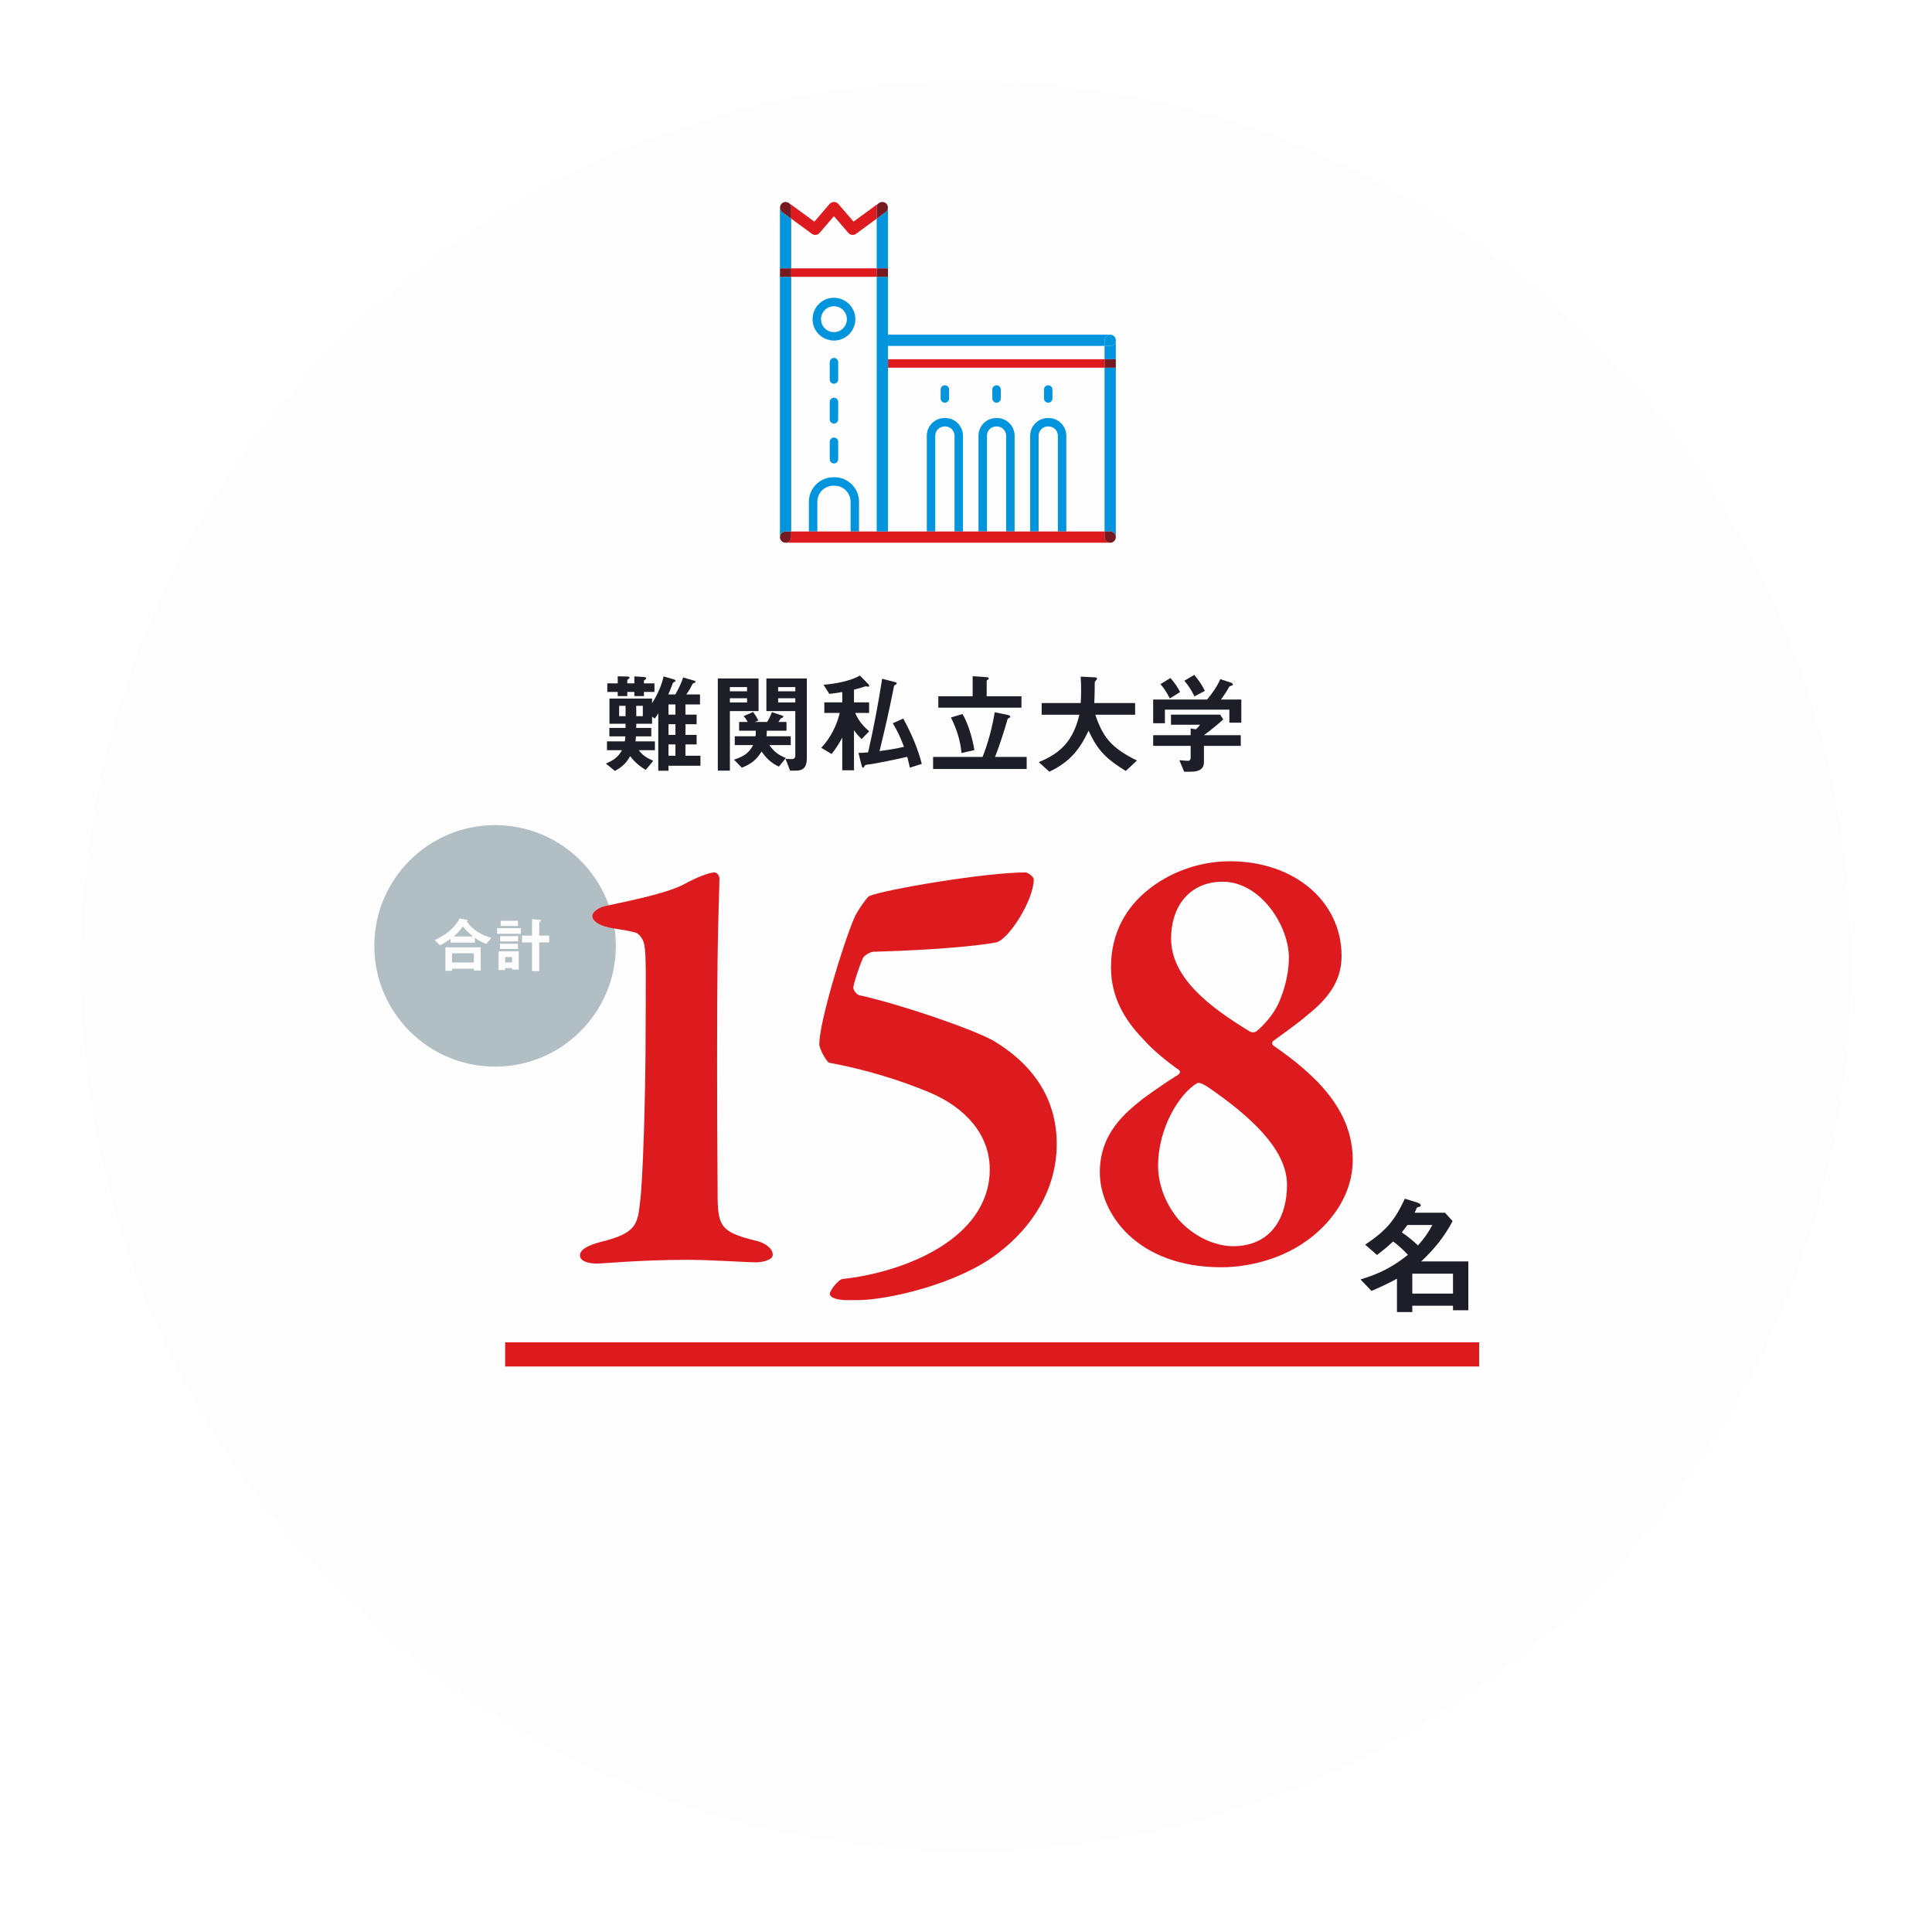 <?xml version="1.0" encoding="UTF-8"?>
<svg xmlns="http://www.w3.org/2000/svg" width="480" height="480" viewBox="0 0 480 480" fill="none">
  <g filter="url(#filter0_d_237_588)">
    <path d="M235 15C356.5 15 455 113.5 455 235C455 356.5 356.5 455 235 455C113.5 455 15 356.5 15 235C15 113.5 113.5 15 235 15Z" fill="#FDFDFD"></path>
  </g>
  <path d="M153.473 168.022L155.795 168.076C156.173 168.076 156.416 168.157 156.416 168.373C156.416 168.481 156.335 168.562 156.119 168.697C155.957 168.805 155.849 168.94 155.849 169.048V169.777H157.604V168.049L159.845 168.184C160.223 168.211 160.547 168.292 160.547 168.535C160.547 168.67 160.358 168.805 160.277 168.859C160.196 168.913 159.98 169.048 159.98 169.156V169.777H162.599V171.91H159.98V172.936H157.604V171.91H155.849V172.936H153.473V171.91H150.881V169.777H153.473V168.022ZM162.707 186.382H158.711C159.575 187.651 160.952 188.434 162.302 189.028L160.439 191.269C158.954 190.432 157.604 189.244 156.551 187.867C155.633 189.568 154.472 190.621 152.771 191.539L150.53 189.703C152.393 188.893 153.527 188.191 154.526 186.382H150.8V184.195H155.228C155.309 183.79 155.363 183.358 155.363 182.953H151.394V180.847H155.417V179.821H151.421V173.557H162.005V174.718C163.247 172.747 164.381 170.344 164.867 168.049L167.297 168.751C167.459 168.805 167.837 168.94 167.837 169.129C167.837 169.291 167.648 169.372 167.513 169.426C167.216 169.561 167.189 169.615 167 170.155C166.811 170.722 166.298 171.964 166.028 172.531H167.783C168.485 171.343 169.322 169.615 169.727 168.319L172.292 169.048C172.481 169.102 172.805 169.21 172.805 169.426C172.805 169.507 172.778 169.588 172.481 169.669C172.157 169.75 172.103 169.777 171.698 170.614C171.428 171.181 170.888 172.018 170.51 172.531H173.912V175.015H170.294V177.553H173.075V179.929H170.294V182.575H173.075V184.951H170.294V187.759H174.02V190.243H166.082V191.485H163.544V177.202C163.274 177.688 163.031 178.066 162.68 178.525L162.005 178.066V179.821H158.09C158.09 180.172 158.09 180.496 158.063 180.847H161.816V182.953H157.982C157.982 183.358 157.955 183.79 157.874 184.195H162.707V186.382ZM166.082 177.553H167.81V175.015H166.082V177.553ZM153.824 177.931H155.417V175.366H153.824V177.931ZM158.09 177.931H159.71V175.366H158.063C158.063 176.23 158.09 177.067 158.09 177.931ZM166.082 182.575H167.81V179.929H166.082V182.575ZM166.082 187.759H167.81V184.951H166.082V187.759Z" fill="#1E1E28"></path>
  <path d="M188.465 176.662H181.337V191.458H178.34V168.562H188.465V176.662ZM196.295 191.458L195.161 188.542C195.647 188.569 196.133 188.596 196.592 188.596C197.294 188.596 197.591 188.38 197.591 187.651V176.662H190.409V168.562H200.453V188.38C200.453 190.243 199.859 191.458 197.834 191.458H196.295ZM185.603 171.748V170.695H181.337V171.748H185.603ZM197.591 171.748V170.695H193.325V171.748H197.591ZM185.603 173.476H181.337V174.529H185.603V173.476ZM197.591 173.476H193.325V174.529H197.591V173.476ZM191.786 176.932L194.351 177.796C194.513 177.85 194.594 177.904 194.594 178.039C194.594 178.201 194.486 178.282 194.324 178.336C194.054 178.417 194 178.444 193.865 178.66C193.784 178.795 193.649 178.984 193.406 179.362H195.404V181.549H190.517C190.49 182.008 190.49 182.467 190.436 182.926H196.457V185.113H191.165C192.272 186.76 193.406 187.57 195.242 188.326L193.514 190.459C191.651 189.595 190.382 188.434 189.221 186.706C187.898 188.839 186.602 189.811 184.307 190.729L182.363 188.731C184.577 188.002 186.008 187.246 187.115 185.113H182.552V182.926H187.709C187.763 182.44 187.79 182.008 187.79 181.549H183.632V179.362H185.765C185.441 178.768 185.225 178.417 184.739 177.931L187.115 176.878C187.628 177.634 188.006 178.201 188.438 179.011L187.547 179.362H190.598C191.111 178.525 191.435 177.823 191.786 176.932Z" fill="#1E1E28"></path>
  <path d="M209.255 174.502V171.937C208.175 172.126 207.122 172.288 206.042 172.396L204.611 170.128C207.419 169.885 211.199 169.264 213.629 167.833L215.708 169.939C215.87 170.101 215.951 170.263 215.951 170.371C215.951 170.479 215.897 170.614 215.762 170.614C215.708 170.614 215.546 170.587 215.411 170.56C215.303 170.533 215.168 170.506 215.06 170.506C215.033 170.506 214.979 170.533 214.898 170.56C214.007 170.857 213.089 171.1 212.171 171.343V174.502H215.924V177.121H212.468C213.305 179.065 214.331 180.307 215.951 181.684L214.061 183.628C213.413 182.98 212.684 182.197 212.171 181.414V191.377H209.255V183.25C208.472 184.735 207.662 186.004 206.609 187.327L204.044 185.788C206.258 183.466 207.905 180.253 208.634 177.121H204.8V174.502H209.255ZM213.278 187.057C214.088 187.057 214.871 187.003 215.681 186.922C217.058 180.874 218.219 174.772 219.164 168.643L222.134 169.399C222.62 169.534 222.782 169.615 222.782 169.777C222.782 169.966 222.701 170.02 222.485 170.101C222.242 170.182 222.161 170.317 222.08 170.614C221.999 170.911 221.945 171.316 221.783 172.126C220.811 176.986 219.704 181.792 218.516 186.598C220.568 186.328 222.593 186.031 224.591 185.545C223.808 183.412 222.998 181.63 221.81 179.686L224.402 178.525C226.373 182.089 227.993 185.842 229.019 189.784L226.049 190.729C225.86 189.811 225.644 188.92 225.401 188.029C223.7 188.434 217.544 189.73 216.059 189.892C214.898 190.027 214.925 190.081 214.763 190.378C214.682 190.513 214.574 190.729 214.439 190.729C214.223 190.729 214.142 190.486 214.034 190.054L213.278 187.057Z" fill="#1E1E28"></path>
  <path d="M241.655 172.99V167.995L245.084 168.238C245.381 168.265 245.651 168.346 245.651 168.589C245.651 168.724 245.57 168.805 245.381 168.886C245.246 168.94 245.138 169.075 245.138 169.21V172.99H253.778V175.825H233.123V172.99H241.655ZM231.827 188.056H244.112C245.489 184.654 246.542 180.577 247.136 176.959L250.322 177.607C250.754 177.688 250.997 177.823 250.997 178.066C250.997 178.201 250.916 178.282 250.727 178.363C250.457 178.471 250.349 178.552 250.295 178.768C249.566 181.414 248.216 185.545 247.217 188.056H255.074V191.053H231.827V188.056ZM236.255 178.255L239.144 177.391C240.629 179.983 241.574 183.412 242.087 186.355L238.874 187.084C238.604 183.925 237.659 181.09 236.255 178.255Z" fill="#1E1E28"></path>
  <path d="M282.479 188.947L279.698 191.539C275.108 188.731 272.678 186.517 270.464 181.522C268.115 186.463 265.685 189.325 260.717 191.728L258.071 189.352C263.903 187.003 266.684 183.682 268.169 177.58H258.8V174.664H268.493C268.574 173.692 268.601 172.693 268.601 171.694C268.601 170.479 268.574 169.291 268.493 168.103L272.084 168.292C272.354 168.319 272.543 168.346 272.543 168.616C272.543 168.778 272.408 168.913 272.3 169.021C271.976 169.345 271.976 169.399 271.976 170.101V170.857C271.976 172.072 271.922 173.449 271.868 174.664H282.02V177.58H272.138C272.867 179.848 273.947 182.224 275.405 183.952C277.187 186.085 279.995 187.759 282.479 188.947Z" fill="#1E1E28"></path>
  <path d="M294.251 169.129L296.708 167.671C297.761 168.913 298.625 170.182 299.354 171.64L296.762 173.017C296.06 171.559 295.304 170.371 294.251 169.129ZM288.311 169.966L290.795 168.454C291.767 169.534 292.523 170.641 293.198 171.937L290.633 173.53C289.985 172.18 289.283 171.127 288.311 169.966ZM303.323 173.8H308.399V179.551H305.429V176.311H289.418V179.686H286.502V173.8H299.894C301.19 172.234 302.378 170.587 303.188 168.724L305.861 169.615C306.05 169.669 306.32 169.858 306.32 170.074C306.32 170.209 306.185 170.29 305.834 170.398C305.537 170.479 305.429 170.533 305.348 170.695C304.889 171.586 304.16 172.693 303.323 173.8ZM303.161 177.553L303.917 178.741C302.513 180.01 300.65 181.549 299.111 182.656H308.264V185.302H299.111V189.379C299.111 191.296 297.491 191.728 295.898 191.728H294.197L293.009 188.866C293.684 188.92 294.548 189.028 295.169 189.028C295.628 189.028 295.817 188.623 295.817 188.218V185.302H286.502V182.656H295.817V180.982L297.113 181.198C297.545 180.82 297.815 180.55 298.139 180.064H290.93V177.553H303.161Z" fill="#1E1E28"></path>
  <path d="M123 265C139.569 265 153 251.569 153 235C153 218.431 139.569 205 123 205C106.431 205 93 218.431 93 235C93 251.569 106.431 265 123 265Z" fill="#B1BEC4"></path>
  <path d="M109.27 234.83L108.01 233.555C110.545 232.43 112.87 230.66 114.22 228.185L115.975 228.53C116.11 228.56 116.185 228.635 116.185 228.695C116.185 228.77 116.02 228.89 115.96 228.935C117.49 231.08 119.59 232.295 122.08 233.03L120.79 234.53C119.725 234.08 118.915 233.645 117.97 232.985V234.2H111.94V233.27C111.04 233.915 110.275 234.38 109.27 234.83ZM112.72 232.67H117.535C116.53 231.875 115.795 231.155 114.97 230.18C114.295 231.185 113.635 231.875 112.72 232.67ZM119.425 241.13H117.73V240.68H112.3V241.19H110.665V235.37H119.425V241.13ZM117.73 239.135V236.84H112.3V239.135H117.73Z" fill="#FDFDFD"></path>
  <path d="M132.175 228.35L134.155 228.545C134.26 228.56 134.395 228.59 134.395 228.71C134.395 228.8 134.275 228.89 134.2 228.935C134.095 228.995 133.975 229.07 133.975 229.205V232.445H136.45V234.155H133.975V241.265H132.175V234.155H129.7V232.445H132.175V228.35ZM124.405 228.755H128.68V230.06H124.405V228.755ZM123.49 230.615H129.4V231.995H123.49V230.615ZM124.27 232.58H128.725V233.885H124.27V232.58ZM124.21 234.47H128.665V235.76H124.21V234.47ZM128.875 240.89H127.225V240.53H125.5V240.995H123.88V236.345H128.875V240.89ZM127.225 237.77H125.5V239.12H127.225V237.77Z" fill="#FDFDFD"></path>
  <path d="M351.456 301.3H359.008L360.896 303.38C358.88 307.22 356.256 310.452 353.088 313.396H364.8V325.524H360.992V324.404H350.88V325.972H347.072V317.684C344.928 318.868 342.976 319.764 340.736 320.724L338.016 317.876C342.752 316.436 345.92 314.836 349.792 311.764C348.64 310.516 347.488 309.428 346.112 308.436C344.8 309.684 343.552 310.708 342.112 311.796L339.168 309.236C344.224 305.844 346.464 303.38 349.024 297.812L352.032 298.74C352.352 298.836 352.992 299.124 352.992 299.444C352.992 299.732 352.768 299.796 352.512 299.86C352.192 299.924 352.064 300.02 351.968 300.148C351.808 300.564 351.648 300.948 351.456 301.3ZM355.872 304.34H349.664C349.216 304.98 348.736 305.588 348.256 306.164C349.728 307.156 350.976 308.18 352.288 309.428C353.824 307.7 354.784 306.388 355.872 304.34ZM360.992 321.396V316.436H350.88V321.396H360.992Z" fill="#1E1E28"></path>
  <path d="M125.5 336.5H367.5" stroke="#DD1B1F" stroke-width="6"></path>
  <path d="M207.191 73.981C206.14 73.981 205.112 74.293 204.238 74.877C203.364 75.462 202.683 76.292 202.28 77.263C201.878 78.235 201.773 79.303 201.978 80.335C202.183 81.366 202.69 82.313 203.433 83.056C204.177 83.8 205.124 84.306 206.155 84.511C207.186 84.716 208.255 84.611 209.227 84.208C210.198 83.806 211.028 83.124 211.612 82.25C212.196 81.376 212.508 80.348 212.508 79.297C212.506 77.887 211.946 76.536 210.949 75.539C209.952 74.543 208.601 73.982 207.191 73.981ZM207.191 82.514C206.555 82.514 205.933 82.325 205.405 81.972C204.876 81.618 204.464 81.116 204.221 80.528C203.977 79.941 203.914 79.294 204.038 78.67C204.162 78.047 204.468 77.474 204.918 77.024C205.368 76.574 205.941 76.268 206.564 76.144C207.188 76.02 207.835 76.083 208.422 76.327C209.01 76.57 209.512 76.982 209.866 77.511C210.219 78.039 210.408 78.661 210.408 79.297C210.407 80.15 210.068 80.968 209.465 81.57C208.861 82.174 208.044 82.513 207.191 82.514Z" fill="#0394DE"></path>
  <path d="M277.224 89.253V84.545C277.224 84.916 277.077 85.272 276.814 85.535C276.551 85.797 276.195 85.945 275.824 85.945H274.424V89.253H277.224Z" fill="#0394DE"></path>
  <path d="M274.424 132.041H275.824C276.195 132.041 276.551 132.189 276.814 132.451C277.077 132.714 277.224 133.07 277.224 133.441V91.354H274.424V132.041Z" fill="#0394DE"></path>
  <path d="M274.425 89.253H220.613V91.353H274.425V89.253Z" fill="#DD1B1F"></path>
  <path d="M277.224 89.254H274.424V91.354H277.224V89.254Z" fill="#761920"></path>
  <path d="M207.336 118.57H207.052C205.438 118.572 203.892 119.214 202.751 120.355C201.61 121.495 200.968 123.042 200.966 124.656V132.041H203.066V124.656C203.067 123.599 203.488 122.586 204.235 121.839C204.982 121.092 205.995 120.671 207.052 120.67H207.336C208.393 120.671 209.406 121.092 210.153 121.839C210.9 122.586 211.321 123.599 211.322 124.656V132.041H213.422V124.656C213.42 123.042 212.778 121.495 211.637 120.355C210.496 119.214 208.95 118.572 207.336 118.57Z" fill="#0394DE"></path>
  <path d="M234.846 103.861H234.656C233.49 103.862 232.372 104.326 231.548 105.151C230.724 105.976 230.261 107.095 230.261 108.261V132.04H232.361V108.257C232.361 107.648 232.603 107.064 233.033 106.632C233.463 106.201 234.047 105.958 234.656 105.957H234.846C235.456 105.957 236.041 106.199 236.472 106.631C236.904 107.062 237.146 107.647 237.146 108.257V132.04H239.246V108.257C239.246 107.09 238.782 105.971 237.957 105.146C237.132 104.321 236.013 103.857 234.846 103.857" fill="#0394DE"></path>
  <path d="M247.684 103.861H247.494C246.328 103.862 245.21 104.326 244.386 105.151C243.562 105.976 243.099 107.095 243.099 108.261V132.04H245.199V108.257C245.199 107.648 245.441 107.064 245.871 106.632C246.301 106.201 246.885 105.958 247.494 105.957H247.684C248.293 105.958 248.877 106.201 249.307 106.632C249.737 107.064 249.979 107.648 249.979 108.257V132.04H252.079V108.257C252.079 107.091 251.616 105.972 250.792 105.147C249.968 104.322 248.85 103.858 247.684 103.857" fill="#0394DE"></path>
  <path d="M260.521 103.861H260.336C259.17 103.862 258.052 104.326 257.228 105.151C256.404 105.976 255.941 107.095 255.941 108.261V132.04H258.041V108.257C258.041 107.648 258.283 107.064 258.713 106.632C259.143 106.201 259.727 105.958 260.336 105.957H260.525C261.135 105.957 261.72 106.199 262.151 106.631C262.583 107.062 262.825 107.647 262.825 108.257V132.04H264.925V108.257C264.925 107.09 264.461 105.971 263.636 105.146C262.811 104.321 261.692 103.857 260.525 103.857" fill="#0394DE"></path>
  <path d="M195.176 50.159C195.139 50.159 195.11 50.177 195.075 50.18C195.159 50.175 195.243 50.178 195.326 50.19C195.277 50.177 195.227 50.166 195.176 50.159Z" fill="#0394DE"></path>
  <path d="M219.214 50.159C219.165 50.166 219.117 50.175 219.07 50.188C219.15 50.178 219.231 50.174 219.312 50.178C219.277 50.178 219.249 50.158 219.212 50.158" fill="#0394DE"></path>
  <path d="M234.753 100.049C234.891 100.049 235.027 100.022 235.155 99.969C235.282 99.916 235.398 99.839 235.495 99.741C235.593 99.644 235.67 99.528 235.723 99.401C235.776 99.273 235.803 99.137 235.803 98.999V96.777C235.803 96.499 235.692 96.231 235.495 96.034C235.299 95.838 235.031 95.727 234.753 95.727C234.475 95.727 234.207 95.838 234.011 96.034C233.814 96.231 233.703 96.499 233.703 96.777V99.003C233.703 99.281 233.814 99.549 234.011 99.745C234.207 99.942 234.475 100.053 234.753 100.053" fill="#0394DE"></path>
  <path d="M247.589 100.049C247.867 100.049 248.135 99.938 248.331 99.741C248.528 99.544 248.639 99.277 248.639 98.999V96.777C248.639 96.499 248.528 96.231 248.331 96.034C248.135 95.838 247.867 95.727 247.589 95.727C247.311 95.727 247.043 95.838 246.847 96.034C246.65 96.231 246.539 96.499 246.539 96.777V99.003C246.539 99.141 246.566 99.278 246.619 99.405C246.671 99.532 246.749 99.648 246.846 99.746C246.944 99.843 247.06 99.921 247.187 99.973C247.314 100.026 247.451 100.053 247.589 100.053" fill="#0394DE"></path>
  <path d="M260.426 100.049C260.704 100.049 260.972 99.938 261.168 99.741C261.365 99.544 261.476 99.277 261.476 98.999V96.777C261.476 96.499 261.365 96.231 261.168 96.034C260.972 95.838 260.704 95.727 260.426 95.727C260.148 95.727 259.88 95.838 259.684 96.034C259.487 96.231 259.376 96.499 259.376 96.777V99.003C259.376 99.281 259.487 99.549 259.684 99.745C259.88 99.942 260.148 100.053 260.426 100.053" fill="#0394DE"></path>
  <path d="M207.195 108.709C206.917 108.709 206.649 108.82 206.453 109.017C206.256 109.213 206.145 109.481 206.145 109.759V114.087C206.145 114.365 206.256 114.633 206.453 114.829C206.649 115.026 206.917 115.137 207.195 115.137C207.473 115.137 207.741 115.026 207.937 114.829C208.134 114.633 208.245 114.365 208.245 114.087V109.759C208.245 109.481 208.134 109.213 207.937 109.017C207.741 108.82 207.473 108.709 207.195 108.709Z" fill="#0394DE"></path>
  <path d="M207.195 98.814C206.917 98.814 206.649 98.925 206.453 99.121C206.256 99.318 206.145 99.585 206.145 99.864V104.187C206.145 104.465 206.256 104.732 206.453 104.929C206.649 105.126 206.917 105.237 207.195 105.237C207.473 105.237 207.741 105.126 207.937 104.929C208.134 104.732 208.245 104.465 208.245 104.187V99.86C208.245 99.582 208.134 99.314 207.937 99.118C207.741 98.921 207.473 98.81 207.195 98.81" fill="#0394DE"></path>
  <path d="M207.195 88.92C206.917 88.92 206.649 89.031 206.453 89.228C206.256 89.424 206.145 89.691 206.145 89.97V94.292C206.145 94.57 206.256 94.838 206.453 95.034C206.649 95.231 206.917 95.342 207.195 95.342C207.473 95.342 207.741 95.231 207.937 95.034C208.134 94.838 208.245 94.57 208.245 94.292V89.97C208.245 89.691 208.134 89.424 207.937 89.228C207.741 89.031 207.473 88.92 207.195 88.92Z" fill="#0394DE"></path>
  <path d="M274.424 133.44V132.04H196.576V133.44C196.576 133.811 196.429 134.167 196.166 134.43C195.903 134.693 195.547 134.84 195.176 134.84H275.824C275.64 134.84 275.458 134.804 275.288 134.733C275.118 134.663 274.964 134.56 274.834 134.43C274.704 134.3 274.601 134.146 274.531 133.976C274.46 133.806 274.424 133.624 274.424 133.44Z" fill="#DD1B1F"></path>
  <path d="M275.824 132.04H274.424V133.44C274.424 133.717 274.506 133.988 274.66 134.218C274.814 134.448 275.032 134.628 275.288 134.733C275.544 134.839 275.826 134.867 276.097 134.813C276.369 134.759 276.618 134.626 276.814 134.43C277.01 134.234 277.143 133.985 277.197 133.713C277.251 133.442 277.223 133.16 277.117 132.904C277.011 132.648 276.832 132.43 276.602 132.276C276.372 132.122 276.101 132.04 275.824 132.04Z" fill="#761920"></path>
  <path d="M196.576 133.44V132.04H195.176C194.899 132.04 194.628 132.122 194.398 132.276C194.168 132.43 193.989 132.648 193.883 132.904C193.777 133.16 193.749 133.442 193.803 133.713C193.857 133.985 193.99 134.234 194.186 134.43C194.382 134.626 194.631 134.759 194.903 134.813C195.174 134.867 195.456 134.839 195.712 134.733C195.968 134.628 196.186 134.448 196.34 134.218C196.494 133.988 196.576 133.717 196.576 133.44Z" fill="#761920"></path>
  <path d="M220.614 51.558C220.607 51.507 220.596 51.457 220.583 51.407C220.614 51.649 220.581 51.895 220.486 52.12C220.391 52.345 220.238 52.541 220.043 52.688L217.814 54.322V66.671H220.614V51.558Z" fill="#0394DE"></path>
  <path d="M217.814 132.041H220.614V68.777H217.814V132.041Z" fill="#0394DE"></path>
  <path d="M196.576 54.322L194.347 52.687C194.152 52.54 193.999 52.344 193.904 52.119C193.81 51.894 193.776 51.648 193.807 51.406C193.794 51.456 193.783 51.508 193.776 51.559V66.672H196.576V54.322Z" fill="#0394DE"></path>
  <path d="M193.776 68.777V133.441C193.776 133.257 193.812 133.075 193.883 132.905C193.953 132.735 194.056 132.581 194.186 132.451C194.316 132.321 194.47 132.218 194.64 132.148C194.81 132.077 194.992 132.041 195.176 132.041H196.576V68.777H193.776Z" fill="#0394DE"></path>
  <path d="M217.814 66.672H196.576V68.772H217.814V66.672Z" fill="#DD1B1F"></path>
  <path d="M196.576 66.672H193.776V68.772H196.576V66.672Z" fill="#761920"></path>
  <path d="M220.614 66.672H217.814V68.772H220.614V66.672Z" fill="#761920"></path>
  <path d="M274.425 85.945V84.545C274.425 84.174 274.572 83.818 274.835 83.555C275.098 83.293 275.454 83.145 275.825 83.145H220.613V85.945H274.425Z" fill="#0394DE"></path>
  <path d="M274.424 84.545V85.945H275.824C276.101 85.945 276.372 85.863 276.602 85.709C276.832 85.555 277.011 85.337 277.117 85.081C277.223 84.825 277.251 84.543 277.197 84.272C277.143 84 277.01 83.751 276.814 83.555C276.618 83.359 276.369 83.226 276.097 83.172C275.826 83.118 275.544 83.146 275.288 83.252C275.032 83.358 274.814 83.537 274.66 83.767C274.506 83.998 274.424 84.268 274.424 84.545Z" fill="#0394DE"></path>
  <path d="M194.046 50.729C194.021 50.775 193.999 50.823 193.98 50.872C194.021 50.796 194.069 50.725 194.124 50.658C194.1 50.686 194.068 50.701 194.046 50.729Z" fill="#DD1B1F"></path>
  <path d="M196.572 51.558V54.322L201.717 58.094C202.001 58.302 202.354 58.396 202.704 58.356C203.054 58.316 203.376 58.145 203.606 57.878L207.196 53.705L210.784 57.878C211.014 58.145 211.336 58.316 211.687 58.356C212.037 58.396 212.39 58.303 212.674 58.094L217.815 54.322V51.558C217.818 51.314 217.885 51.075 218.011 50.865C218.136 50.655 218.315 50.483 218.529 50.365C218.48 50.384 218.432 50.406 218.385 50.431L212.061 55.065L208.256 50.646C208.121 50.5 207.957 50.383 207.774 50.303C207.591 50.223 207.394 50.182 207.195 50.182C206.996 50.182 206.799 50.223 206.616 50.303C206.433 50.383 206.269 50.5 206.134 50.646L202.329 55.065L196.005 50.429C195.959 50.405 195.911 50.384 195.862 50.365C196.077 50.484 196.256 50.657 196.382 50.868C196.507 51.079 196.574 51.319 196.576 51.565" fill="#DD1B1F"></path>
  <path d="M220.344 50.729C220.321 50.701 220.289 50.686 220.265 50.658C220.319 50.725 220.368 50.796 220.409 50.872C220.39 50.823 220.369 50.775 220.344 50.729Z" fill="#DD1B1F"></path>
  <path d="M194.347 52.689L196.576 54.324V51.559C196.573 51.314 196.506 51.075 196.381 50.865C196.255 50.655 196.076 50.482 195.862 50.364C195.781 50.316 195.696 50.277 195.607 50.246C195.515 50.218 195.421 50.199 195.326 50.19C195.243 50.178 195.158 50.175 195.074 50.18C194.978 50.188 194.884 50.207 194.792 50.237C194.709 50.258 194.627 50.288 194.549 50.324C194.474 50.364 194.402 50.41 194.336 50.464C194.258 50.523 194.187 50.59 194.124 50.664C194.071 50.729 194.023 50.799 193.982 50.873C193.934 50.954 193.894 51.039 193.863 51.128C193.834 51.219 193.816 51.313 193.807 51.408C193.776 51.65 193.81 51.896 193.904 52.121C193.999 52.346 194.152 52.542 194.347 52.689Z" fill="#761920"></path>
  <path d="M217.814 51.559V54.323L220.044 52.689C220.239 52.542 220.392 52.346 220.487 52.121C220.582 51.896 220.615 51.65 220.584 51.408C220.575 51.313 220.556 51.219 220.528 51.128C220.497 51.039 220.457 50.954 220.41 50.873C220.369 50.797 220.321 50.726 220.266 50.659C220.203 50.589 220.133 50.525 220.057 50.47C219.989 50.414 219.916 50.364 219.839 50.322C219.763 50.287 219.685 50.259 219.604 50.238C219.509 50.208 219.412 50.188 219.313 50.179C219.133 50.173 218.954 50.197 218.781 50.248C218.693 50.277 218.609 50.316 218.529 50.364C218.314 50.482 218.134 50.656 218.008 50.867C217.883 51.078 217.816 51.319 217.814 51.564" fill="#761920"></path>
  <path d="M144.092 311.922C144.092 310.536 145.786 309.458 149.328 308.534C158.106 306.378 158.414 304.222 159.03 298.524C159.646 294.058 160.416 274.346 160.416 253.556C160.416 243.854 160.57 237.232 160.108 234.922C159.954 233.69 159.03 231.996 157.798 231.688C155.18 230.918 152.1 230.764 150.868 230.302C148.712 229.84 147.172 228.762 147.172 227.53C147.172 226.452 149.02 225.374 150.56 225.066C157.028 223.68 166.114 221.832 170.272 219.522C173.044 217.982 176.278 216.75 177.51 216.75C177.972 216.75 178.742 217.366 178.742 218.29C178.742 219.984 178.434 226.914 178.28 238.31C178.126 249.09 178.126 275.886 178.28 294.212C178.28 304.53 178.126 305.916 188.29 308.38C189.984 308.842 191.986 310.074 191.986 311.768C191.986 313 189.522 313.616 187.828 313.616C185.364 313.616 176.74 313 170.734 313C159.03 313 150.098 313.924 148.25 313.924C146.094 313.924 144.092 313.308 144.092 311.922Z" fill="#DD1B1E"></path>
  <path d="M262.535 284.202C262.535 295.752 256.221 304.992 248.213 311.152C238.049 319.16 220.185 323.01 213.101 323.01C211.869 323.01 210.791 323.01 209.867 323.01C207.403 322.856 206.171 322.24 206.171 321.47C206.171 320.546 208.327 317.928 209.251 317.774C224.959 316.08 245.903 307.61 245.903 290.516C245.903 282.046 240.051 275.27 230.965 271.42C223.573 268.34 215.103 265.722 206.017 264.028C205.401 263.874 203.553 260.64 203.553 259.408C203.553 254.018 209.405 234.614 212.331 227.838C212.947 226.452 215.565 222.602 216.027 222.602C219.569 221.062 244.671 216.75 254.835 216.75C255.297 216.75 256.837 217.828 256.837 218.444C256.837 223.68 250.523 233.536 247.443 234.152C238.819 235.692 222.803 236.308 216.951 236.462C216.181 236.462 214.487 237.54 214.333 238.156C213.409 240.312 212.177 244.008 212.023 245.24C211.869 245.856 212.793 247.088 213.409 247.242C223.265 249.398 240.975 255.404 246.673 258.484C257.299 264.798 262.535 273.576 262.535 284.202Z" fill="#DD1B1E"></path>
  <path d="M305.588 213.978C321.45 213.978 333.308 223.834 333.308 237.54C333.308 244.162 329.458 248.474 324.838 252.17C322.374 254.326 318.986 256.636 316.522 258.484C315.906 258.792 315.906 259.562 316.522 259.87C326.686 266.954 336.08 275.578 336.08 288.206C336.08 296.522 331.152 303.144 325.916 307.302C318.832 313 309.746 314.848 303.432 314.848C282.488 314.848 273.248 301.45 273.248 291.286C273.248 281.43 279.716 276.348 284.182 272.806C287.57 270.342 290.804 268.186 292.806 266.954C292.96 266.8 293.422 266.338 292.96 265.876C289.88 263.72 286.492 260.948 284.028 258.176C279.1 253.094 276.02 247.396 276.02 240.312C276.02 231.534 280.024 225.22 285.26 221.062C290.188 217.058 297.426 213.978 305.588 213.978ZM306.358 309.612C315.752 309.612 319.756 302.528 319.756 294.366C319.756 285.434 310.362 277.118 300.044 270.034C299.274 269.572 298.042 268.802 297.426 269.11C293.114 271.574 287.724 280.198 287.724 289.592C287.724 294.52 289.726 299.294 292.806 302.99C296.348 306.994 301.584 309.612 306.358 309.612ZM303.74 219.06C296.04 219.06 290.958 224.604 290.958 233.228C290.958 243.084 300.968 250.476 310.362 256.174C310.67 256.482 311.748 256.636 312.21 256.174C313.75 254.942 316.214 252.324 317.6 249.398C318.678 246.934 320.218 242.776 320.218 237.848C320.218 230.148 313.288 219.06 303.74 219.06Z" fill="#DD1B1E"></path>
  <defs>
    <filter id="filter0_d_237_588" x="0" y="0" width="480" height="480" color-interpolation-filters="sRGB">
      <feFlood flood-opacity="0" result="BackgroundImageFix"></feFlood>
      <feColorMatrix in="SourceAlpha" type="matrix" values="0 0 0 0 0 0 0 0 0 0 0 0 0 0 0 0 0 0 127 0" result="hardAlpha"></feColorMatrix>
      <feOffset dx="5" dy="5"></feOffset>
      <feGaussianBlur stdDeviation="10"></feGaussianBlur>
      <feColorMatrix type="matrix" values="0 0 0 0 0.69 0 0 0 0 0.745 0 0 0 0 0.769 0 0 0 0.251 0"></feColorMatrix>
      <feBlend mode="normal" in2="BackgroundImageFix" result="effect1_dropShadow_237_588"></feBlend>
      <feBlend mode="normal" in="SourceGraphic" in2="effect1_dropShadow_237_588" result="shape"></feBlend>
    </filter>
  </defs>
</svg>
